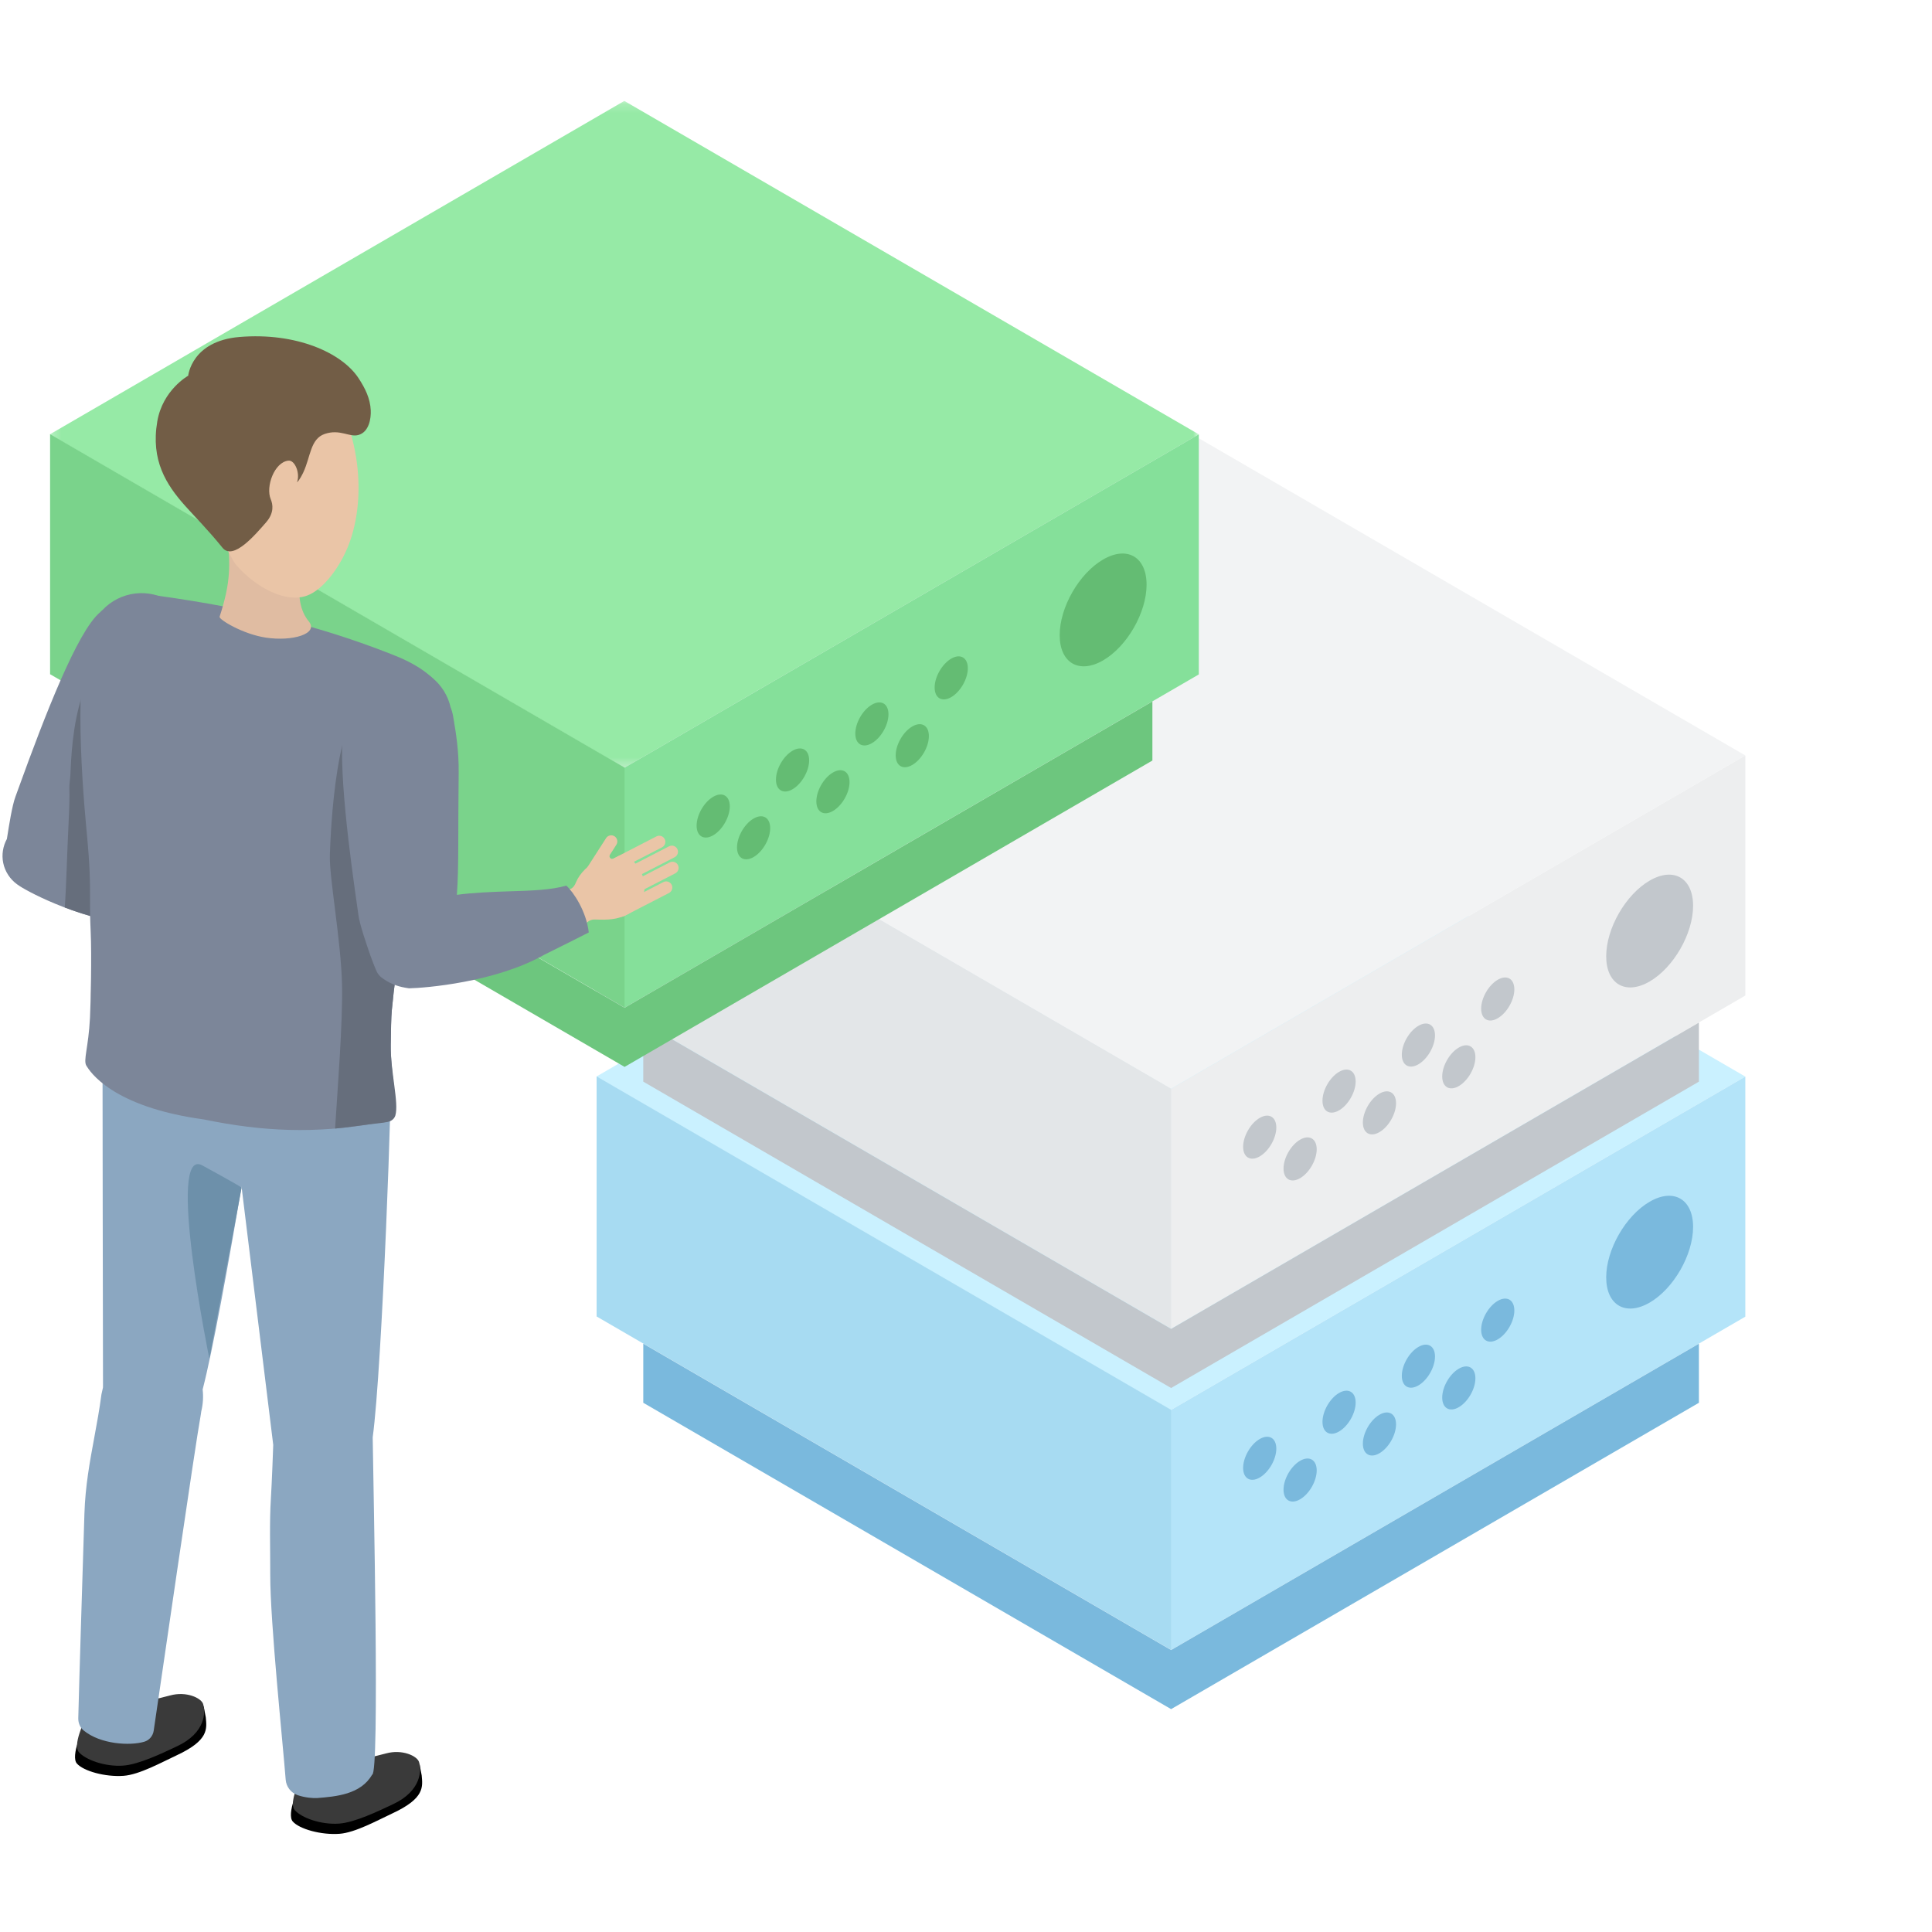 <?xml version="1.0" encoding="UTF-8"?>
<svg width="210px" height="210px" viewBox="0 0 210 210" version="1.1" xmlns="http://www.w3.org/2000/svg" xmlns:xlink="http://www.w3.org/1999/xlink">
    <title>illustration-service-dedicated-server-2</title>
    <defs>
        <polygon id="path-1" points="0.239 0.174 125.128 0.174 125.128 72.659 0.239 72.659"></polygon>
    </defs>
    <g id="Servers" stroke="none" stroke-width="1" fill="none" fill-rule="evenodd">
        <g id="Servers-General" transform="translate(-195, -960)">
            <g id="Group-3-Copy" transform="translate(135, 900)">
                <g id="illustration-service-dedicated-server-2" transform="translate(60, 60)">
                    <rect id="Rectangle" x="0" y="0" width="210" height="210"></rect>
                    <polygon id="Fill-4" fill="#CAF1FF" points="127.263 153.264 189.708 117.021 127.264 80.778 64.82 117.022"></polygon>
                    <polygon id="Fill-5" fill="#B4E4F9" points="127.264 179.359 189.71 143.116 189.71 117.02 127.264 153.265"></polygon>
                    <polygon id="Fill-6" fill="#A7DBF2" points="64.849 143.093 127.293 179.336 127.293 153.242 64.849 116.999"></polygon>
                    <g id="Group-74" transform="translate(5.177, 10.796)">
                        <path d="M155.819,133.743 C155.819,134.897 156.626,135.367 157.622,134.789 C158.618,134.211 159.425,132.805 159.425,131.649 C159.425,130.493 158.618,130.024 157.622,130.602 C156.626,131.18 155.819,132.587 155.819,133.743" id="Fill-7" fill="#7AB9DD"></path>
                        <path d="M151.585,141.114 C151.585,142.27 152.393,142.738 153.388,142.16 C154.384,141.582 155.192,140.176 155.192,139.021 C155.192,137.865 154.384,137.396 153.388,137.975 C152.393,138.552 151.585,139.958 151.585,141.114" id="Fill-9" fill="#7AB9DD"></path>
                        <path d="M147.194,138.748 C147.194,139.904 148.002,140.372 148.998,139.794 C149.993,139.216 150.801,137.811 150.801,136.655 C150.801,135.499 149.993,135.029 148.998,135.609 C148.002,136.186 147.194,137.592 147.194,138.748" id="Fill-11" fill="#7AB9DD"></path>
                        <path d="M142.961,146.119 C142.961,147.275 143.769,147.744 144.764,147.165 C145.76,146.587 146.567,145.182 146.567,144.026 C146.567,142.87 145.76,142.402 144.764,142.98 C143.769,143.558 142.961,144.963 142.961,146.119" id="Fill-13" fill="#7AB9DD"></path>
                        <path d="M138.571,143.754 C138.571,144.91 139.377,145.378 140.374,144.8 C141.37,144.222 142.176,142.816 142.176,141.66 C142.176,140.503 141.37,140.035 140.374,140.613 C139.377,141.191 138.571,142.597 138.571,143.754" id="Fill-15" fill="#7AB9DD"></path>
                        <path d="M134.337,151.125 C134.337,152.281 135.144,152.749 136.14,152.171 C137.135,151.593 137.943,150.188 137.943,149.032 C137.943,147.876 137.135,147.406 136.14,147.986 C135.144,148.562 134.337,149.969 134.337,151.125" id="Fill-17" fill="#7AB9DD"></path>
                        <path d="M129.946,148.759 C129.946,149.915 130.754,150.383 131.75,149.805 C132.745,149.227 133.553,147.822 133.553,146.666 C133.553,145.51 132.745,145.04 131.75,145.619 C130.754,146.196 129.946,147.603 129.946,148.759" id="Fill-19" fill="#7AB9DD"></path>
                        <path d="M169.41,128.05 C169.41,131.077 171.525,132.304 174.133,130.791 C176.74,129.277 178.855,125.595 178.855,122.568 C178.855,119.541 176.74,118.313 174.133,119.828 C171.525,121.341 169.41,125.022 169.41,128.05" id="Fill-21" fill="#7AB9DD"></path>
                        <polygon id="Fill-23" fill="#7AB9DD" points="122.117 168.555 179.488 135.256 179.488 141.68 122.117 174.98 64.744 141.68 64.744 135.256"></polygon>
                        <polygon id="Fill-25" fill="#F2F3F4" points="122.086 107.563 184.532 71.32 122.088 35.078 59.643 71.321"></polygon>
                        <polygon id="Fill-27" fill="#EDEEEF" points="122.088 133.658 184.533 97.415 184.533 71.32 122.088 107.565"></polygon>
                        <polygon id="Fill-29" fill="#E3E6E8" points="59.672 97.393 122.116 133.636 122.116 107.542 59.672 71.299"></polygon>
                        <path d="M155.819,98.838 C155.819,99.993 156.626,100.462 157.622,99.884 C158.618,99.306 159.425,97.9 159.425,96.744 C159.425,95.588 158.618,95.12 157.622,95.698 C156.626,96.276 155.819,97.682 155.819,98.838" id="Fill-31" fill="#C2C7CC"></path>
                        <path d="M151.585,106.209 C151.585,107.366 152.393,107.834 153.388,107.256 C154.384,106.678 155.192,105.272 155.192,104.117 C155.192,102.961 154.384,102.491 153.388,103.07 C152.393,103.647 151.585,105.053 151.585,106.209" id="Fill-33" fill="#C2C7CC"></path>
                        <path d="M147.194,103.843 C147.194,104.999 148.002,105.468 148.998,104.89 C149.993,104.312 150.801,102.907 150.801,101.75 C150.801,100.594 149.993,100.125 148.998,100.704 C148.002,101.281 147.194,102.687 147.194,103.843" id="Fill-35" fill="#C2C7CC"></path>
                        <path d="M142.961,111.215 C142.961,112.371 143.769,112.839 144.764,112.261 C145.76,111.683 146.567,110.278 146.567,109.122 C146.567,107.966 145.76,107.497 144.764,108.075 C143.769,108.653 142.961,110.058 142.961,111.215" id="Fill-37" fill="#C2C7CC"></path>
                        <path d="M138.571,108.849 C138.571,110.005 139.377,110.473 140.374,109.895 C141.37,109.317 142.176,107.911 142.176,106.755 C142.176,105.599 141.37,105.131 140.374,105.709 C139.377,106.287 138.571,107.693 138.571,108.849" id="Fill-39" fill="#C2C7CC"></path>
                        <path d="M134.337,116.22 C134.337,117.376 135.144,117.845 136.14,117.267 C137.135,116.689 137.943,115.284 137.943,114.127 C137.943,112.971 137.135,112.502 136.14,113.081 C135.144,113.658 134.337,115.064 134.337,116.22" id="Fill-41" fill="#C2C7CC"></path>
                        <path d="M129.946,113.854 C129.946,115.01 130.754,115.478 131.75,114.9 C132.745,114.322 133.553,112.917 133.553,111.761 C133.553,110.605 132.745,110.136 131.75,110.715 C130.754,111.292 129.946,112.698 129.946,113.854" id="Fill-43" fill="#C2C7CC"></path>
                        <path d="M169.41,93.145 C169.41,96.172 171.525,97.4 174.133,95.886 C176.74,94.371 178.855,90.69 178.855,87.663 C178.855,84.636 176.74,83.409 174.133,84.923 C171.525,86.437 169.41,90.117 169.41,93.145" id="Fill-45" fill="#C2C7CC"></path>
                        <polygon id="Fill-47" fill="#C2C7CC" points="122.117 133.651 179.488 100.352 179.488 106.775 122.117 140.075 64.744 106.775 64.744 100.352"></polygon>
                        <g id="Group-51">
                            <mask id="mask-2" fill="white">
                                <use xlink:href="#path-1"></use>
                            </mask>
                            <g id="Clip-50"></g>
                            <polygon id="Fill-49" fill="#96EAA6" mask="url(#mask-2)" points="62.682 72.659 125.128 36.416 62.684 0.174 0.239 36.417"></polygon>
                        </g>
                        <polygon id="Fill-52" fill="#85E09A" points="62.683 98.754 125.128 62.511 125.128 36.415 62.683 72.66"></polygon>
                        <polygon id="Fill-54" fill="#7AD38B" points="0.267 62.488 62.713 98.731 62.713 72.637 0.267 36.394"></polygon>
                        <path d="M96.414,63.933 C96.414,65.089 97.222,65.557 98.218,64.98 C99.213,64.401 100.021,62.996 100.021,61.84 C100.021,60.684 99.213,60.216 98.218,60.794 C97.222,61.372 96.414,62.778 96.414,63.933" id="Fill-56" fill="#64BC73"></path>
                        <path d="M92.181,71.305 C92.181,72.461 92.989,72.929 93.984,72.351 C94.98,71.773 95.788,70.367 95.788,69.212 C95.788,68.056 94.98,67.587 93.984,68.166 C92.989,68.743 92.181,70.149 92.181,71.305" id="Fill-58" fill="#64BC73"></path>
                        <path d="M87.79,68.939 C87.79,70.095 88.597,70.563 89.594,69.985 C90.589,69.407 91.396,68.002 91.396,66.846 C91.396,65.69 90.589,65.22 89.594,65.8 C88.597,66.376 87.79,67.783 87.79,68.939" id="Fill-60" fill="#64BC73"></path>
                        <path d="M83.557,76.31 C83.557,77.466 84.364,77.934 85.36,77.356 C86.356,76.778 87.163,75.373 87.163,74.217 C87.163,73.061 86.356,72.593 85.36,73.171 C84.364,73.749 83.557,75.154 83.557,76.31" id="Fill-62" fill="#64BC73"></path>
                        <path d="M79.166,73.944 C79.166,75.1 79.974,75.569 80.969,74.991 C81.965,74.413 82.773,73.006 82.773,71.85 C82.773,70.694 81.965,70.226 80.969,70.804 C79.974,71.382 79.166,72.788 79.166,73.944" id="Fill-64" fill="#64BC73"></path>
                        <path d="M74.933,81.316 C74.933,82.472 75.74,82.94 76.736,82.362 C77.731,81.784 78.539,80.379 78.539,79.223 C78.539,78.067 77.731,77.597 76.736,78.177 C75.74,78.753 74.933,80.16 74.933,81.316" id="Fill-66" fill="#64BC73"></path>
                        <path d="M70.542,78.949 C70.542,80.105 71.349,80.574 72.346,79.996 C73.341,79.418 74.148,78.013 74.148,76.857 C74.148,75.701 73.341,75.231 72.346,75.81 C71.349,76.387 70.542,77.793 70.542,78.949" id="Fill-68" fill="#64BC73"></path>
                        <path d="M110.006,58.241 C110.006,61.267 112.12,62.495 114.729,60.982 C117.336,59.467 119.451,55.785 119.451,52.759 C119.451,49.732 117.336,48.504 114.729,50.019 C112.12,51.532 110.006,55.212 110.006,58.241" id="Fill-70" fill="#64BC73"></path>
                        <polygon id="Fill-72" fill="#6DC67E" points="62.712 98.746 120.083 65.447 120.083 71.871 62.712 105.171 5.34 71.871 5.34 65.447"></polygon>
                    </g>
                    <g id="Group-141" transform="translate(0.273, 35.915)">
                        <path d="M45.562,157.059 L45.334,155.854 C45.334,155.854 45.195,156.031 45.016,156.273 C44.279,155.603 42.915,154.918 41.677,155.254 C39.92,155.732 39.446,155.795 37.663,155.795 C35.521,155.797 34.207,155.905 33.12,157.081 C32.034,158.257 30.876,161.307 31.547,162.073 C32.272,162.9 34.637,163.557 36.633,163.411 C38.343,163.286 40.777,161.937 42.39,161.186 C45.914,159.547 45.673,158.301 45.562,157.059" id="Fill-83" fill="#000000"></path>
                        <path d="M42.445,160.197 C40.835,160.952 38.311,162.175 36.599,162.302 C34.604,162.447 32.492,161.667 31.769,160.841 C31.096,160.074 32.263,157.654 32.772,156.411 C33.377,154.934 35.529,155.215 37.671,155.215 C39.456,155.214 39.929,155.151 41.686,154.674 C43.466,154.188 45.061,154.961 45.267,155.591 C45.555,156.469 45.56,158.735 42.445,160.197" id="Fill-84" fill="#3A3A3A"></path>
                        <path d="M37.917,154.527 C37.918,155.47 38.044,157.015 37.099,157.612 C37.099,157.612 33.821,158.826 33.141,157.034 C32.913,156.43 32.382,153.429 32.292,152.531 C32.199,151.61 37.687,150.194 37.833,150.816 C37.923,151.199 37.915,153.216 37.917,154.527" id="Fill-85" fill="#EAC5A7"></path>
                        <path d="M22.095,150.756 L21.867,149.552 C21.867,149.552 21.728,149.728 21.549,149.971 C20.813,149.3 19.448,148.615 18.21,148.952 C16.453,149.43 15.98,149.493 14.196,149.493 C12.054,149.494 10.74,149.602 9.654,150.778 C8.567,151.954 7.409,155.003 8.081,155.771 C8.805,156.598 11.17,157.254 13.166,157.108 C14.876,156.984 17.31,155.634 18.923,154.883 C22.447,153.244 22.207,151.998 22.095,150.756" id="Fill-86" fill="#000000"></path>
                        <path d="M18.978,153.894 C17.368,154.65 14.844,155.872 13.132,155.998 C11.136,156.145 9.025,155.365 8.302,154.539 C7.629,153.771 8.796,151.352 9.305,150.108 C9.91,148.632 12.062,148.913 14.204,148.913 C15.989,148.911 16.462,148.849 18.219,148.372 C19.999,147.886 21.594,148.659 21.8,149.289 C22.087,150.166 22.093,152.433 18.978,153.894" id="Fill-87" fill="#3A3A3A"></path>
                        <path d="M14.45,148.225 C14.45,149.168 14.577,150.712 13.631,151.31 C13.631,151.31 10.354,152.524 9.675,150.732 C9.447,150.128 8.916,147.127 8.825,146.228 C8.732,145.308 14.221,143.891 14.366,144.514 C14.456,144.896 14.449,146.913 14.45,148.225" id="Fill-88" fill="#EAC5A7"></path>
                        <path d="M9.985,148.66 C9.985,149.601 9.858,151.146 10.804,151.745 C10.804,151.745 14.081,152.959 14.76,151.165 C14.989,150.562 15.519,147.562 15.61,146.662 C15.703,145.743 10.215,144.327 10.069,144.949 C9.979,145.33 9.987,147.347 9.985,148.66" id="Fill-89" fill="#EAC5A7"></path>
                        <path d="M36.849,116.705 C39.375,117.823 40.521,120.788 39.408,123.327 C38.296,125.866 35.347,127.018 32.822,125.899 C30.296,124.781 29.15,121.817 30.262,119.278 C31.374,116.739 34.322,115.587 36.849,116.705" id="Fill-90" fill="#EAC5A7"></path>
                        <path d="M37.832,156.509 C37.656,157.998 36.446,159.078 35.126,158.92 C33.808,158.763 32.882,157.429 33.058,155.94 C33.234,154.451 34.445,153.371 35.764,153.529 C37.082,153.686 38.009,155.02 37.832,156.509" id="Fill-91" fill="#EAC5A7"></path>
                        <path d="M37.814,156.509 C37.638,157.998 36.428,159.078 35.108,158.92 C33.896,158.776 33.014,157.633 33.018,156.292 C33.018,156.292 32.492,153.488 32.486,153.488 C31.529,147.585 30.007,141.043 29.49,135.221 C29.077,130.551 29.732,126.685 29.773,122.185 L29.849,121.445 C30.223,118.283 32.795,115.99 35.594,116.324 C38.394,116.658 40.362,119.493 39.988,122.654 L39.987,122.868 C39.969,123.144 38.647,144.701 38.172,150.269 L38.171,150.27 C38.063,151.764 37.924,155.04 37.819,156.473 L37.814,156.509 Z" id="Fill-92" fill="#EAC5A7"></path>
                        <path d="M41.817,84.142 C41.316,79.615 37.258,76.356 32.755,76.86 C28.252,77.364 25.009,81.443 25.51,85.97 C25.606,86.835 29.816,121.116 29.816,121.116 C29.955,123.904 31.843,126.188 34.334,126.396 C37.084,126.627 39.525,124.241 39.787,121.067 L39.846,120.304 C40.912,112.54 41.999,85.784 41.817,84.142" id="Fill-93" fill="#EAC5A7"></path>
                        <path d="M18.823,111.114 C21.197,112.53 21.978,115.613 20.568,117.997 C19.159,120.383 16.093,121.168 13.721,119.752 C11.349,118.336 10.566,115.254 11.976,112.868 C13.384,110.483 16.45,109.698 18.823,111.114" id="Fill-94" fill="#EAC5A7"></path>
                        <path d="M15.019,150.746 C14.665,152.202 13.333,153.127 12.043,152.811 C10.753,152.495 9.994,151.058 10.348,149.601 C10.701,148.144 12.033,147.22 13.323,147.536 C14.613,147.852 15.372,149.289 15.019,150.746" id="Fill-95" fill="#EAC5A7"></path>
                        <path d="M15.001,150.744 C14.647,152.201 13.315,153.125 12.025,152.809 C10.838,152.517 10.1,151.278 10.266,149.946 C10.266,149.946 10.079,147.099 10.075,147.098 C9.833,141.122 9.108,134.443 9.295,128.6 C9.444,123.915 10.56,120.156 11.142,115.695 L11.305,114.97 C12.056,111.877 14.884,109.913 17.624,110.584 C20.363,111.255 21.975,114.308 21.225,117.402 L21.198,117.613 C21.148,117.885 17.245,139.123 16.104,144.593 L16.104,144.594 C15.817,146.064 15.286,149.298 15.009,150.708 L15.001,150.744 Z" id="Fill-96" fill="#EAC5A7"></path>
                        <path d="M27.666,79.393 C27.713,74.838 24.075,71.108 19.544,71.062 C15.014,71.018 11.304,74.673 11.259,79.228 C11.25,80.098 11.312,114.64 11.312,114.64 C11.114,117.423 12.715,119.92 15.162,120.429 C17.863,120.991 20.574,118.919 21.216,115.801 L21.365,115.051 C23.357,107.472 27.649,81.044 27.666,79.393" id="Fill-97" fill="#EAC5A7"></path>
                        <path d="M25.301,85.242 C25.77,89.472 29.561,92.518 33.767,92.046 C37.974,91.574 41.004,87.763 40.536,83.535 C40.068,79.305 36.277,76.258 32.069,76.73 C27.862,77.202 24.832,81.013 25.301,85.242" id="Fill-98" fill="#EAC5A7"></path>
                        <path d="M10.93,79.526 C11.398,83.756 15.189,86.801 19.397,86.33 C23.603,85.858 26.634,82.048 26.165,77.819 C25.696,73.589 21.905,70.542 17.699,71.015 C13.491,71.487 10.46,75.296 10.93,79.526" id="Fill-99" fill="#E0BCA2"></path>
                        <path d="M18.905,79.383 C18.905,79.383 18.799,87.543 22.928,90.047 C27.295,92.695 33.129,92.086 33.129,92.086 L28.075,82.451 L18.905,79.383 Z" id="Fill-100" fill="#EAC5A7"></path>
                        <path d="M4.094,60.24 C2.206,60.4 0.546,58.992 0.388,57.095 C0.227,55.197 1.628,53.529 3.516,53.368 C5.403,53.208 7.063,54.616 7.222,56.514 C7.382,58.413 5.982,60.08 4.094,60.24" id="Fill-101" fill="#EAC5A7"></path>
                        <path d="M19.966,36.405 C19.969,36.394 19.972,36.382 19.975,36.371 C20.845,34.022 20.029,31.298 17.861,29.859 C15.605,28.364 12.659,28.767 10.866,30.678 C10.831,30.71 10.79,30.736 10.755,30.77 L10.615,30.914 C7.674,33.362 2.828,47.203 1.507,50.818 C1.077,51.961 0.65,55.064 0.499,55.931 L6.057,59.418 C8.199,58.082 9.678,56.584 17.65,42.029 C18.947,39.661 19.62,37.419 19.966,36.405" id="Fill-102" fill="#EAC5A7"></path>
                        <path d="M20.838,65.053 L20.831,65.053 C19.094,64.867 15.112,64.327 14.932,64.313 C8.678,63.838 2.955,60.814 1.819,60.072 L4.312,53.757 C4.312,53.757 6.61,54.254 7.823,54.475 C12.378,55.303 17.419,60.204 21.339,61.167 L20.838,65.053 Z" id="Fill-103" fill="#EAC5A7"></path>
                        <path d="M20.367,64.952 C19.351,64.595 18.815,63.477 19.171,62.455 C19.526,61.435 20.638,60.895 21.655,61.252 C22.67,61.61 23.205,62.728 22.851,63.749 C22.496,64.771 21.384,65.31 20.367,64.952" id="Fill-104" fill="#EAC5A7"></path>
                        <path d="M6.911,56.407 C7.294,58.272 6.1,60.096 4.245,60.482 C2.39,60.866 0.575,59.666 0.193,57.801 C-0.19,55.937 1.003,54.113 2.858,53.727 C4.714,53.342 6.529,54.543 6.911,56.407" id="Fill-105" fill="#EAC5A7"></path>
                        <path d="M20.372,64.943 C19.356,64.586 18.82,63.468 19.176,62.446 C19.53,61.426 20.643,60.886 21.658,61.243 C22.674,61.601 23.21,62.719 22.855,63.739 C22.5,64.762 21.388,65.301 20.372,64.943" id="Fill-106" fill="#EAC5A7"></path>
                        <path d="M23.747,67.882 C22.598,67.331 21.995,66.568 21.231,65.482 C20.781,64.841 20.232,65.046 19.998,64.725 C19.788,64.441 20.493,61.122 21.24,61.151 C22.146,61.188 22.104,61.758 23.092,61.493 C24.098,61.223 25.37,61.415 26.548,61.981 C26.895,62.147 27.831,62.453 27.491,62.588 C27.325,62.654 27.191,62.93 27.426,63.106 C27.565,63.208 27.877,63.322 28.022,63.401 C28.893,63.88 28.543,65.369 28.083,66.339 C27.31,67.969 25.368,68.66 23.747,67.882" id="Fill-107" fill="#EAC5A7"></path>
                        <path d="M26.42,63.338 L26.42,63.338 C26.572,63.018 26.958,62.88 27.277,63.034 L32.057,65.326 C32.376,65.479 32.513,65.867 32.361,66.188 C32.209,66.508 31.823,66.646 31.504,66.493 L26.724,64.2 C26.404,64.047 26.268,63.659 26.42,63.338" id="Fill-108" fill="#EAC5A7"></path>
                        <path d="M26.401,65.033 L26.401,65.033 C26.555,64.713 26.94,64.574 27.258,64.727 L32.04,67.021 C32.359,67.174 32.495,67.562 32.343,67.882 C32.191,68.203 31.804,68.341 31.486,68.187 L26.706,65.894 C26.386,65.742 26.249,65.353 26.401,65.033" id="Fill-109" fill="#EAC5A7"></path>
                        <path d="M25.103,66.113 L25.103,66.113 C25.256,65.793 25.641,65.655 25.96,65.809 L30.74,68.101 C31.059,68.254 31.196,68.642 31.044,68.963 C30.892,69.283 30.506,69.421 30.187,69.268 L25.407,66.975 C25.087,66.822 24.951,66.434 25.103,66.113" id="Fill-110" fill="#EAC5A7"></path>
                        <path d="M23.065,66.839 L23.065,66.839 C23.217,66.518 23.602,66.38 23.922,66.533 L28.702,68.827 C29.021,68.98 29.158,69.368 29.006,69.688 C28.853,70.009 28.468,70.147 28.148,69.993 L23.368,67.7 C23.049,67.548 22.911,67.159 23.065,66.839" id="Fill-111" fill="#EAC5A7"></path>
                        <path d="M22.828,62.313 L22.828,62.313 C22.8,61.959 23.066,61.646 23.418,61.619 L28.699,61.201 C29.051,61.173 29.363,61.44 29.39,61.795 C29.418,62.149 29.152,62.462 28.8,62.489 L23.518,62.906 C23.167,62.934 22.855,62.668 22.828,62.313" id="Fill-112" fill="#EAC5A7"></path>
                        <path d="M37.252,43.692 C38.123,46.604 41.177,48.257 44.074,47.382 C46.972,46.507 48.615,43.435 47.744,40.523 C46.874,37.611 43.82,35.959 40.923,36.834 C38.025,37.709 36.382,40.779 37.252,43.692" id="Fill-113" fill="#F7D297"></path>
                        <path d="M9.654,36.356 C10.525,39.268 13.579,40.921 16.476,40.046 C19.374,39.171 21.017,36.099 20.146,33.187 C19.276,30.275 16.222,28.623 13.325,29.498 C10.427,30.373 8.784,33.443 9.654,36.356" id="Fill-114" fill="#F7D297"></path>
                        <path d="M9.266,54.415 C9.082,52.468 7.377,35.051 10.191,31.806 C12.664,28.957 14.678,28.966 16.701,29.248 C25.321,30.447 33.378,32.23 41.783,35.526 C43.999,36.395 48.807,38.433 48.009,43.468 C47.899,44.155 46.647,49.861 46.199,51.483 C45.809,52.894 43.213,65.469 42.893,66.675 C42.084,69.736 41.946,70.951 41.662,73.842 C41.444,76.076 41.014,79.512 40.82,81.661 C40.786,82.035 36.784,81.416 35.829,81.401 C31.552,81.336 27.515,82.406 20.448,79.178 C17.534,77.845 14.519,76.859 12.356,76.063 C10.597,75.415 9.488,73.673 9.631,71.795 C9.751,70.227 9.832,68.035 9.71,65.373 C9.499,60.82 9.875,60.856 9.266,54.415" id="Fill-115" fill="#EAC5A7"></path>
                        <path d="M40.175,156.983 C41.017,157.048 40.305,125.707 40.238,120.317 C41.276,112.69 42.421,80.998 42.207,79.055 C41.952,76.762 10.916,71.194 10.868,75.928 C10.859,76.791 10.919,113.23 10.923,114.61 C10.916,114.704 10.913,114.796 10.918,114.911 L10.754,115.643 C10.541,117.279 10.251,118.84 9.972,120.352 C9.494,122.932 9,125.6 8.904,128.588 C8.794,132.05 8.32,147.278 8.235,150.835 C8.222,151.344 8.417,151.847 8.808,152.171 C10.64,153.692 13.864,153.866 15.416,153.402 C15.962,153.238 16.352,152.764 16.435,152.197 C17.144,147.393 20.949,121.123 21.557,117.82 L21.604,117.494 C21.795,116.705 21.845,115.903 21.754,115.111 C22.839,110.958 24.615,101.187 25.981,93.059 C27.236,103.316 29.424,121.136 29.426,121.136 C29.431,121.229 29.269,125.417 29.172,126.951 C29.008,129.57 29.107,132.267 29.101,135.255 C29.092,140.433 30.484,153.685 30.779,157.525 C30.839,158.293 31.344,158.951 32.068,159.206 C32.871,159.488 33.793,159.557 34.212,159.524 C36.239,159.36 38.938,159.144 40.175,156.983" id="Fill-116" fill="#8BA7C1"></path>
                        <path d="M25.994,93.169 C25.994,93.169 25.7,92.934 21.725,90.762 C17.75,88.59 22.481,111.764 22.481,111.764 L25.994,93.169 Z" id="Fill-117" fill="#6D90AA"></path>
                        <path d="M44.552,70.789 C42.711,71.28 40.822,70.175 40.334,68.324 C39.846,66.473 40.943,64.575 42.786,64.084 C44.627,63.594 46.516,64.697 47.004,66.548 C47.491,68.401 46.394,70.299 44.552,70.789" id="Fill-118" fill="#EAC5A7"></path>
                        <path d="M48.985,47.731 C49.018,45.013 48.56,42.703 48.388,41.638 C48.337,41.321 48.252,41.007 48.129,40.705 C47.736,38.967 46.516,37.451 44.738,36.764 C41.898,35.663 38.71,37.085 37.617,39.94 C37.338,40.663 37.224,41.409 37.251,42.137 C36.354,46.797 38.312,59.653 38.808,63.22 C38.965,64.439 40.049,67.395 40.325,68.236 L46.9,68.681 C48.169,66.476 48.776,64.442 48.985,47.731" id="Fill-119" fill="#EAC5A7"></path>
                        <path d="M45.544,70.347 C43.946,71.388 41.809,70.93 40.773,69.323 C39.737,67.715 40.193,65.567 41.791,64.526 C43.391,63.484 45.527,63.943 46.563,65.55 C47.599,67.158 47.143,69.305 45.544,70.347" id="Fill-120" fill="#EAC5A7"></path>
                        <path d="M63.189,64.469 L63.183,64.472 C61.573,65.293 57.82,67.079 57.656,67.169 C51.971,70.293 45.32,70.911 43.92,70.911 L42.547,64.027 C42.547,64.027 44.816,63.158 45.992,62.663 C50.402,60.806 57.514,62.202 61.448,60.819 L63.189,64.469 Z" id="Fill-121" fill="#EAC5A7"></path>
                        <path d="M62.724,64.648 C61.644,64.913 60.554,64.247 60.291,63.161 C60.026,62.076 60.688,60.98 61.769,60.715 C62.849,60.449 63.939,61.114 64.203,62.201 C64.466,63.287 63.804,64.383 62.724,64.648" id="Fill-122" fill="#EAC5A7"></path>
                        <path d="M46.282,64.854 C47.658,66.254 47.644,68.509 46.252,69.892 C44.86,71.274 42.617,71.261 41.241,69.861 C39.866,68.461 39.879,66.206 41.272,64.823 C42.663,63.44 44.907,63.454 46.282,64.854" id="Fill-123" fill="#EAC5A7"></path>
                        <path d="M63.444,64.403 C62.516,65.02 61.266,64.761 60.655,63.827 C60.043,62.892 60.299,61.638 61.228,61.023 C62.156,60.408 63.406,60.665 64.018,61.6 C64.629,62.533 64.373,63.788 63.444,64.403" id="Fill-124" fill="#EAC5A7"></path>
                        <path d="M67.96,63.46 C66.791,64.063 65.789,64.082 64.423,64.032 C63.617,64.002 63.44,64.584 63.032,64.577 C62.668,64.57 60.399,61.908 60.89,61.31 C61.488,60.584 61.929,60.976 62.331,59.995 C62.739,58.996 63.695,58.067 64.895,57.448 C65.25,57.265 66.085,56.685 65.983,57.05 C65.933,57.228 66.074,57.513 66.365,57.427 C66.535,57.378 66.824,57.191 66.98,57.121 C67.917,56.703 68.913,57.925 69.417,58.913 C70.264,60.573 69.612,62.609 67.96,63.46" id="Fill-125" fill="#EAC5A7"></path>
                        <path d="M65.925,58.405 L65.925,58.405 C65.758,58.078 65.888,57.674 66.213,57.506 L71.082,54.997 C71.407,54.829 71.809,54.96 71.976,55.287 C72.143,55.613 72.013,56.018 71.688,56.185 L66.818,58.694 C66.493,58.862 66.091,58.731 65.925,58.405" id="Fill-126" fill="#EAC5A7"></path>
                        <path d="M67.297,59.482 L67.297,59.482 C67.13,59.155 67.26,58.751 67.585,58.584 L72.455,56.074 C72.78,55.907 73.182,56.037 73.349,56.364 C73.515,56.69 73.385,57.095 73.06,57.262 L68.191,59.772 C67.866,59.939 67.464,59.809 67.297,59.482" id="Fill-127" fill="#EAC5A7"></path>
                        <path d="M67.365,61.231 L67.365,61.231 C67.199,60.905 67.329,60.501 67.654,60.333 L72.523,57.824 C72.848,57.656 73.25,57.787 73.417,58.113 C73.584,58.44 73.454,58.844 73.129,59.012 L68.259,61.521 C67.934,61.689 67.532,61.558 67.365,61.231" id="Fill-128" fill="#EAC5A7"></path>
                        <path d="M66.681,63.37 L66.681,63.37 C66.514,63.043 66.644,62.639 66.969,62.471 L71.838,59.962 C72.163,59.794 72.565,59.925 72.732,60.251 C72.899,60.578 72.769,60.982 72.444,61.15 L67.574,63.659 C67.249,63.827 66.847,63.696 66.681,63.37" id="Fill-129" fill="#EAC5A7"></path>
                        <path d="M62.835,60.728 L62.835,60.728 C62.528,60.528 62.439,60.113 62.638,59.805 L65.607,55.183 C65.804,54.875 66.217,54.786 66.525,54.986 C66.832,55.184 66.92,55.599 66.721,55.908 L63.753,60.529 C63.555,60.837 63.141,60.927 62.835,60.728" id="Fill-130" fill="#EAC5A7"></path>
                        <path d="M0.477,55.271 L0.495,55.151 C0.701,53.837 1.046,51.641 1.406,50.682 L1.749,49.739 C4.576,41.922 8.142,32.683 10.601,30.641 L10.748,30.491 C10.778,30.461 10.809,30.435 10.849,30.408 C12.808,28.321 15.959,27.952 18.342,29.532 C20.633,31.051 21.565,33.921 20.603,36.532 L20.465,36.943 C20.073,38.123 19.418,40.101 18.258,42.219 C14.827,48.486 12.528,52.458 10.877,54.977 C12.533,55.714 14.2,56.758 15.816,57.77 C17.94,59.1 19.947,60.356 21.697,60.786 L21.803,60.814 C21.884,60.832 21.967,60.853 22.049,60.882 C22.639,61.089 23.113,61.514 23.386,62.081 C23.656,62.647 23.692,63.285 23.486,63.878 C23.176,64.769 22.373,65.373 21.457,65.442 L21.403,65.446 C21.363,65.447 21.322,65.448 21.281,65.448 C21.24,65.448 21.198,65.447 21.158,65.446 L20.969,65.434 C19.782,65.304 17.669,65.028 16.339,64.854 C15.694,64.771 15.236,64.711 15.168,64.705 C8.867,64.226 3.077,61.189 1.872,60.403 L1.74,60.311 C1.699,60.286 1.659,60.258 1.619,60.23 L1.596,60.214 C0.815,59.652 0.27,58.818 0.076,57.881 C-0.104,57.001 0.038,56.077 0.477,55.271" id="Fill-131" fill="#7C8699"></path>
                        <path d="M7.175,53.671 C7.402,49.175 7.149,50.342 7.351,48.648 C7.535,47.087 7.171,34.612 15.193,32.495 C15.822,32.652 17.236,30.62 17.804,30.996 C20.097,32.516 21.565,33.921 20.602,36.532 L20.464,36.943 C20.073,38.123 19.417,40.102 18.259,42.219 C14.826,48.485 12.529,52.458 10.877,54.977 C12.533,55.715 14.2,56.758 15.815,57.77 C17.94,59.1 19.946,60.356 21.697,60.785 L21.802,60.814 C21.884,60.832 21.967,60.853 22.05,60.882 C22.639,61.089 23.114,61.515 23.385,62.081 C23.656,62.647 23.692,63.286 23.486,63.878 C23.176,64.769 22.372,65.373 21.457,65.442 L21.403,65.446 C21.363,65.447 21.323,65.449 21.281,65.449 C21.24,65.449 21.199,65.447 21.157,65.446 L20.968,65.434 C19.782,65.303 17.669,65.028 16.339,64.855 C15.694,64.771 15.237,64.712 15.168,64.705 C12.085,64.47 9.129,63.623 6.768,62.727 C6.93,60.517 7.029,56.561 7.175,53.671" id="Fill-132" fill="#666E7C"></path>
                        <path d="M9.508,74.716 C9.586,73.167 9.703,67.934 9.585,65.391 C9.506,63.677 9.509,62.625 9.513,61.608 C9.517,59.921 9.522,58.464 9.144,54.452 L9.132,54.342 C8.577,48.487 7.566,34.543 10.164,31.548 C12.768,28.548 14.979,28.573 17.022,28.859 C26.782,30.217 34.543,32.16 42.191,35.16 C44.198,35.948 49.532,38.039 48.661,43.53 C48.55,44.231 47.285,49.983 46.843,51.587 C46.632,52.346 45.749,56.504 44.969,60.173 C44.28,63.417 43.686,66.217 43.537,66.777 C42.745,69.768 42.606,70.938 42.317,73.881 C42.24,74.671 42.221,76.13 42.2,77.676 C42.161,80.584 42.989,83.975 42.58,85.348 C42.527,85.523 42.392,85.767 42.047,85.942 C41.717,86.107 41.19,86.067 40.531,86.182 C34.002,87.321 28.341,87.097 21.888,85.765 C11.809,84.389 9.462,80.479 9.119,79.929 C8.75,79.338 9.346,77.941 9.508,74.716" id="Fill-133" fill="#7C8699"></path>
                        <path d="M36.904,71.123 C36.795,66.289 35.495,59.426 35.581,56.994 C35.667,54.561 36.189,40.574 40.079,39.792 C41.685,39.47 45.031,39.815 48.405,40.329 C48.728,41.243 48.857,42.297 48.661,43.531 C48.551,44.231 47.285,49.983 46.842,51.587 C46.632,52.345 45.749,56.504 44.969,60.173 C44.28,63.416 43.686,66.218 43.538,66.776 C42.746,69.767 42.606,70.938 42.318,73.881 C42.24,74.671 42.221,76.131 42.2,77.675 C42.161,80.585 43.108,83.968 42.699,85.341 C42.646,85.516 42.511,85.76 42.166,85.935 C41.835,86.1 40.475,86.221 39.812,86.302 C38.57,86.454 37.724,86.599 36.149,86.755 C36.407,82.659 36.996,75.172 36.904,71.123" id="Fill-134" fill="#666E7C"></path>
                        <path d="M38.547,62.559 L38.687,63.546 C38.819,64.568 39.545,66.667 39.979,67.923 C39.979,67.923 40.582,69.604 40.785,69.887 C40.884,70.024 40.964,70.117 41.046,70.21 C41.059,70.228 41.107,70.267 41.176,70.321 C41.931,70.91 42.827,71.286 43.77,71.443 L44.179,71.511 C45.937,71.476 53.57,70.868 58.899,67.856 C58.96,67.823 59.374,67.617 59.959,67.328 C61.022,66.8 62.634,65.999 63.725,65.439 C63.46,63.119 62.048,61.035 61.284,60.347 C59.638,60.825 57.481,60.895 55.203,60.964 C53.487,61.016 51.028,61.112 49.386,61.35 C49.613,58.371 49.503,54.505 49.582,48.099 C49.613,45.684 49.264,43.63 49.056,42.402 L48.984,41.973 C48.928,41.623 48.833,41.282 48.703,40.96 C48.136,38.425 45.834,36.431 42.958,36.42 C40.51,36.411 38.404,37.908 37.523,40.207 C37.242,40.943 37.11,41.716 37.134,42.501 C36.318,46.869 37.879,57.859 38.547,62.559 L38.547,62.559 Z" id="Fill-137" fill="#7C8699"></path>
                        <path d="M24.373,21.834 C24.818,25.49 24.802,27.404 23.596,31.125 C23.502,31.414 26.107,33.011 28.612,33.39 C31.545,33.835 34.387,32.961 33.297,31.639 C31.299,29.215 32.737,25.235 33.144,24.477 C34.661,21.655 33.119,20.99 30.262,20.375 C27.404,19.76 26.725,22.033 24.373,21.834" id="Fill-138" fill="#E0BCA2"></path>
                        <path d="M24.087,8.102 C23.022,10.949 20.003,14.516 20.535,17.745 C20.871,19.787 22.344,21.574 23.854,23.138 C24.732,24.048 24.84,24.881 25.53,25.645 C27.641,27.987 30.788,29.654 33.09,28.829 C34.88,28.185 36.745,25.662 37.677,23.172 C38.662,20.543 38.911,17.425 38.524,14.42 C38.074,10.917 36.76,7.567 34.74,5.328 C30.987,1.167 26.218,2.408 24.087,8.102" id="Fill-139" fill="#EAC5A7"></path>
                        <path d="M35.022,11.253 C33.457,11.787 33.496,13.708 32.706,15.409 C32.595,15.648 32.261,16.316 32.008,16.506 C32.376,15.57 31.797,14.073 31.07,14.154 C29.545,14.323 28.58,16.987 29.158,18.358 C29.383,18.894 29.559,19.825 28.642,20.87 C27.512,22.158 25.081,25.064 23.914,23.625 C22.311,21.648 20.931,20.277 19.846,19.062 C17.788,16.756 16.102,14.122 16.823,9.892 C17.408,6.462 20.184,4.924 20.184,4.924 C20.184,4.924 20.539,1.151 25.759,0.713 C31.905,0.198 36.881,2.419 38.698,5.189 C39.436,6.316 39.967,7.408 40.026,8.685 C40.068,9.599 39.83,11.036 38.698,11.363 C37.705,11.649 36.693,10.684 35.022,11.253" id="Fill-140" fill="#725D46"></path>
                    </g>
                </g>
            </g>
        </g>
    </g>
</svg>